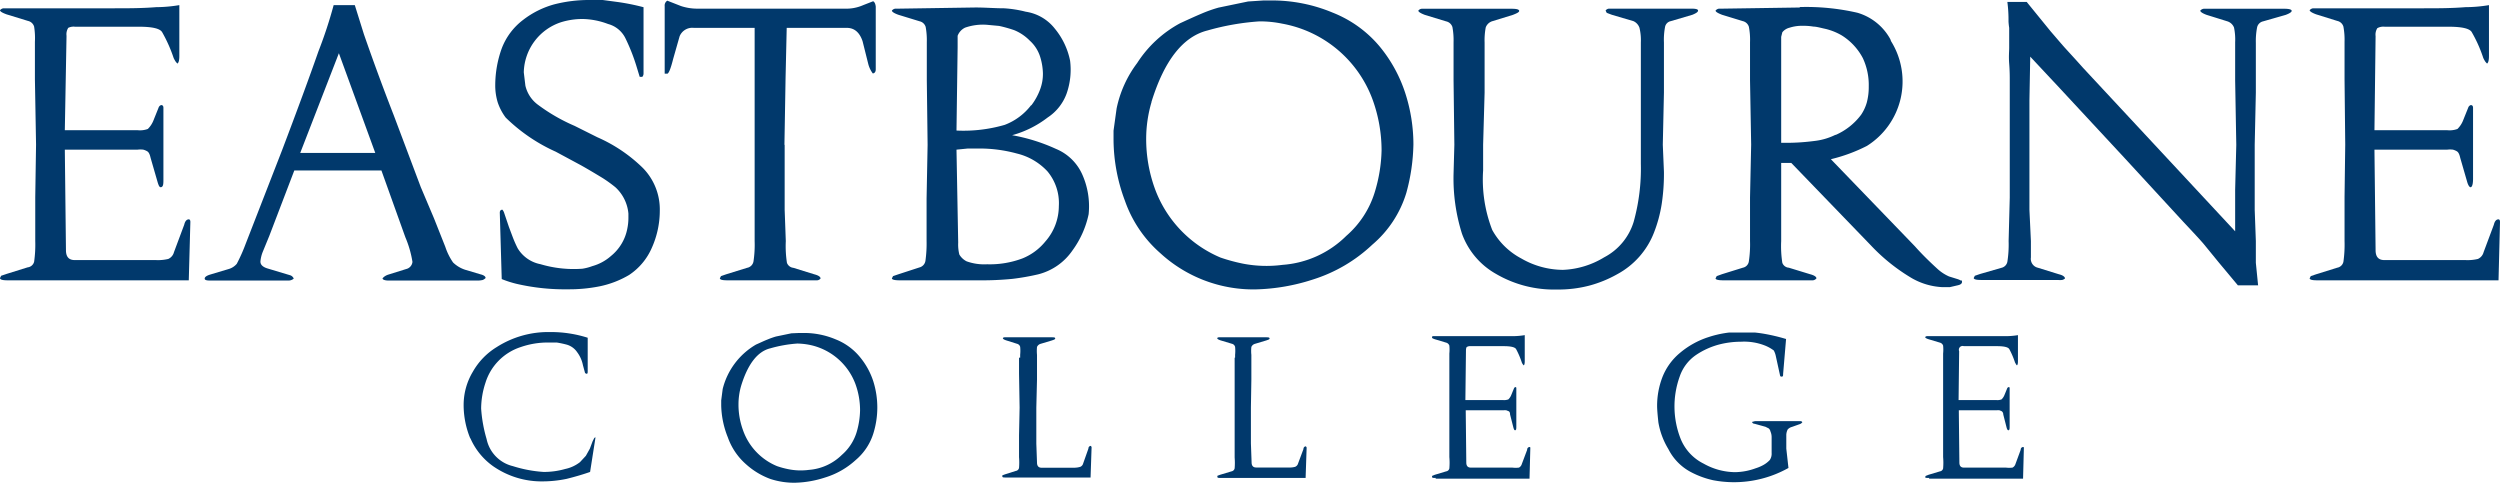 <svg id="Layer_1" data-name="Layer 1" xmlns="http://www.w3.org/2000/svg" xmlns:xlink="http://www.w3.org/1999/xlink" viewBox="0 0 219.84 42.45"><defs><style>.cls-1{fill:none;}.cls-2{clip-path:url(#clip-path);}.cls-3{fill:#01396c;}.cls-4{clip-path:url(#clip-path-2);}.cls-5{clip-path:url(#clip-path-6);}</style><clipPath id="clip-path" transform="translate(0 -1.55)"><rect class="cls-1" x="0.04" y="2.01" width="16.7" height="24.19"/></clipPath><clipPath id="clip-path-2" transform="translate(0 -1.55)"><rect class="cls-1" x="40.77" y="1.7" width="179.06" height="42.26"/></clipPath><clipPath id="clip-path-6" transform="translate(0 -1.55)"><rect class="cls-1" x="125.93" y="30.79" width="32.55" height="13.17"/></clipPath></defs><title>logo-bg</title><g class="cls-2"><path id="gv41aC" class="cls-3" d="M.67,26.2C.25,26.2,0,26.15,0,26l.1-.2.47-.16,1.86-.58A.66.66,0,0,0,3,24.57a10.62,10.62,0,0,0,.1-1.82V18.89l.07-4.63L3.07,8.52V5.23A6.34,6.34,0,0,0,3,3.89a.72.72,0,0,0-.54-.5L.57,2.81C.22,2.68,0,2.56,0,2.45a.47.47,0,0,1,.3-.17H10c1.24,0,2.49,0,3.73-.1A12.66,12.66,0,0,0,15.77,2V6.47c0,.38-.06.6-.17.67L15.47,7a2.43,2.43,0,0,1-.2-.35,12.79,12.79,0,0,0-1-2.25c-.18-.34-.86-.5-2.06-.5H6.6A1.07,1.07,0,0,0,6,4a1.07,1.07,0,0,0-.15.7L5.7,13h6.4a2,2,0,0,0,.9-.11,2.17,2.17,0,0,0,.47-.69l.47-1.17a.36.36,0,0,1,.23-.24c.13,0,.2.08.2.24v6.23c0,.42,0,.67-.17.74s-.24-.12-.33-.4l-.63-2.18c-.07-.32-.17-.5-.3-.57a1.43,1.43,0,0,0-.34-.14,2.1,2.1,0,0,0-.5,0H5.7l.1,8.84c0,.59.26.87.77.87H13.7a3.86,3.86,0,0,0,1.1-.1.9.9,0,0,0,.5-.6l.9-2.41c.07-.3.2-.45.37-.47s.17.17.17.24L16.6,26.2H.67" transform="translate(0 -1.55)"/></g><path id="gv41aD" class="cls-3" d="M29.8,6.23,33,15H26.4ZM29.34,2A39.12,39.12,0,0,1,28,6.07c-.76,2.18-1.83,5.09-3.2,8.7L21.6,23a14.7,14.7,0,0,1-.78,1.75,1.47,1.47,0,0,1-.72.46l-1.67.5c-.29.1-.43.21-.43.34s.18.17.47.17H25.4a.7.7,0,0,0,.43-.17.5.5,0,0,0-.33-.3l-2-.6q-.6-.19-.6-.6a3,3,0,0,1,.2-.84l.59-1.44,2.19-5.73h7.66l2.1,5.86a9.22,9.22,0,0,1,.63,2.18.72.72,0,0,1-.56.63l-1.6.5a1.23,1.23,0,0,0-.37.21l-.1.1c0,.13.22.2.53.2H42a1.87,1.87,0,0,0,.45-.05A.77.77,0,0,0,42.7,26c0-.15-.17-.26-.46-.33l-1.34-.4a2.74,2.74,0,0,1-1.06-.64,5.31,5.31,0,0,1-.68-1.37l-1-2.52L37,18,34.63,11.7Q33.25,8.16,32,4.56L31.2,2Z" transform="translate(0 -1.55)"/><path id="gv41aE" class="cls-3" d="M56.59,2.19V8a.45.45,0,0,1-.1.3.62.62,0,0,1-.24,0L56,7.48a16.79,16.79,0,0,0-1-2.56,2.38,2.38,0,0,0-1.53-1.26,6.61,6.61,0,0,0-2.24-.44,6.42,6.42,0,0,0-1.85.27,4.75,4.75,0,0,0-3.32,4.42l.14,1.17a2.89,2.89,0,0,0,1.13,1.7,15.83,15.83,0,0,0,3.2,1.84l2,1a13.38,13.38,0,0,1,4,2.7,5.2,5.2,0,0,1,1.49,3.75,8,8,0,0,1-.7,3.27,5.47,5.47,0,0,1-2,2.39,8.39,8.39,0,0,1-2.6,1,13.54,13.54,0,0,1-2.77.26,18.74,18.74,0,0,1-4.48-.47,9.15,9.15,0,0,1-1.35-.43l-.17-5.83c0-.18.08-.27.23-.27a.86.86,0,0,1,.17.33l.4,1.18.33.88a10.23,10.23,0,0,0,.44,1,3,3,0,0,0,2,1.4,10.25,10.25,0,0,0,3.69.4,4.41,4.41,0,0,0,.88-.23,4.16,4.16,0,0,0,1.65-.9,4.06,4.06,0,0,0,1.42-2.38,4.67,4.67,0,0,0,.1-.94v-.4a3.57,3.57,0,0,0-1.14-2.31A11.83,11.83,0,0,0,53,17.21c-.56-.34-1.19-.72-1.9-1.12l-2.23-1.2a15.11,15.11,0,0,1-4.4-3,4.7,4.7,0,0,1-.7-1.33A5.07,5.07,0,0,1,43.55,9a9.61,9.61,0,0,1,.57-3.19A5.68,5.68,0,0,1,46,3.3a7.89,7.89,0,0,1,2.75-1.37,12.27,12.27,0,0,1,3-.38H53l1.27.17a19.33,19.33,0,0,1,2.34.47" transform="translate(0 -1.55)"/><path id="gv41aF" class="cls-3" d="M69,14.28V20l.1,2.75a9.66,9.66,0,0,0,.1,1.91.67.67,0,0,0,.56.44l1.84.57c.35.09.54.21.56.36a.39.39,0,0,1-.3.17h-7.9c-.42,0-.64-.05-.66-.17l.1-.2.46-.16,1.84-.57a.69.69,0,0,0,.56-.57,9.83,9.83,0,0,0,.1-1.78V18.93l0-4.65,0-5.9V4H61a1.2,1.2,0,0,0-1.24.75l-.57,2c-.2.8-.37,1.23-.5,1.28h-.24V2.08a.49.49,0,0,1,.23-.47l1.2.47a4.53,4.53,0,0,0,1.34.23H74.25A3.71,3.71,0,0,0,75.91,2l.87-.34c.13.07.2.22.23.47V7.64c0,.22-.09.35-.26.37a2.41,2.41,0,0,1-.4-.84l-.5-2C75.59,4.4,75.13,4,74.46,4H69.18l-.1,4.39-.1,5.9" transform="translate(0 -1.55)"/><path id="gv41aG" class="cls-3" d="M84.11,14.71l1-.1h1a12.44,12.44,0,0,1,3.31.44,5.39,5.39,0,0,1,2.69,1.57,4.36,4.36,0,0,1,1,3.05,4.72,4.72,0,0,1-1.19,3.12,5,5,0,0,1-2,1.48,8.14,8.14,0,0,1-3.12.52A4.58,4.58,0,0,1,85,24.53a1.55,1.55,0,0,1-.64-.6,3.62,3.62,0,0,1-.1-1.05Zm6.57-3.92a5.28,5.28,0,0,1-2.33,1.74,13,13,0,0,1-4.24.5l.1-7.33v-1a1.29,1.29,0,0,1,.66-.72,4.75,4.75,0,0,1,1.91-.25l1.08.1a11.71,11.71,0,0,1,1.32.37,4.06,4.06,0,0,1,1.37.92,3.21,3.21,0,0,1,.94,1.5,5.33,5.33,0,0,1,.22,1.36,3.9,3.9,0,0,1-.26,1.47,5.41,5.41,0,0,1-.77,1.38ZM79.08,26.2h7.07a26.66,26.66,0,0,0,2.9-.13,20.75,20.75,0,0,0,2.26-.4,5.19,5.19,0,0,0,3-2.1,8.3,8.3,0,0,0,1.42-3.18,6.87,6.87,0,0,0-.57-3.52,4.34,4.34,0,0,0-2.31-2.23A15.87,15.87,0,0,0,89,13.44a9,9,0,0,0,3.13-1.56,4.25,4.25,0,0,0,1.67-2.12,6.35,6.35,0,0,0,.3-2.87,6.41,6.41,0,0,0-1.35-2.83,4,4,0,0,0-2.55-1.48,10.16,10.16,0,0,0-1.9-.3c-.88,0-1.76-.08-2.64-.07l-6.56.1h-.37a.47.47,0,0,0-.3.17c0,.11.21.24.57.37l1.86.57a.72.72,0,0,1,.54.5,6.48,6.48,0,0,1,.1,1.34V8.61l.07,5.67L81.48,19v3.72a11,11,0,0,1-.1,1.76.71.71,0,0,1-.54.59L79,25.67l-.47.16-.1.2c0,.11.25.17.67.17Z" transform="translate(0 -1.55)"/><path id="gv41aH" class="cls-3" d="M101.25,10.53c1.13-3.67,2.78-5.76,4.93-6.3a21.91,21.91,0,0,1,4.57-.8,9.69,9.69,0,0,1,2,.2,10.45,10.45,0,0,1,7.94,6.65,13.1,13.1,0,0,1,.8,4.5,13.54,13.54,0,0,1-.6,3.67,8.3,8.3,0,0,1-2.5,3.84,8.85,8.85,0,0,1-5.6,2.55,10.86,10.86,0,0,1-3.46-.1,15.57,15.57,0,0,1-2-.54,10.48,10.48,0,0,1-5.8-6.13,12.83,12.83,0,0,1-.74-4.3,11.44,11.44,0,0,1,.47-3.24Zm8.5-8.85-2.6.54a11.88,11.88,0,0,0-1.47.52c-.5.21-1.14.5-1.9.85A10.28,10.28,0,0,0,100,7.09a10,10,0,0,0-1.81,4l-.27,1.95v.83a15.47,15.47,0,0,0,1,5.33,10.91,10.91,0,0,0,3.1,4.6A12.11,12.11,0,0,0,110.35,27a17.58,17.58,0,0,0,5.1-.87,13.49,13.49,0,0,0,5.22-3.06,9.65,9.65,0,0,0,3-4.57,17.16,17.16,0,0,0,.62-4.25,14.68,14.68,0,0,0-.69-4.43,12.48,12.48,0,0,0-2.26-4.16,10.3,10.3,0,0,0-4.15-3,13.8,13.8,0,0,0-5.34-1.07h-.73Z" transform="translate(0 -1.55)"/><path id="gv41aI" class="cls-3" d="M144.29,14.28v-9A4.71,4.71,0,0,0,144.17,4a1,1,0,0,0-.53-.59l-1.9-.56-.45-.17-.1-.2a.39.39,0,0,1,.3-.17h7.23c.4,0,.6.05.6.17s-.16.23-.5.37l-1.9.56a.64.64,0,0,0-.5.5,6,6,0,0,0-.1,1.38V9.7l-.1,4.58.1,2.38a17.69,17.69,0,0,1-.2,2.85,12,12,0,0,1-.67,2.48,7.05,7.05,0,0,1-3.25,3.68,10.52,10.52,0,0,1-2.46,1,10.79,10.79,0,0,1-2.84.34,10.11,10.11,0,0,1-5.34-1.37,6.65,6.65,0,0,1-3-3.54,16.17,16.17,0,0,1-.74-5.27l.07-2.55-.07-5.66V5.27a6.34,6.34,0,0,0-.1-1.34.74.74,0,0,0-.55-.5l-1.87-.57c-.37-.14-.56-.26-.58-.37a.41.41,0,0,1,.3-.17h7.9c.42,0,.64.05.67.17s-.2.23-.56.37l-1.82.56a.9.9,0,0,0-.56.54,6.07,6.07,0,0,0-.1,1.34V9.7l-.13,4.58v2.25a12.27,12.27,0,0,0,.8,5.24,6.25,6.25,0,0,0,2.56,2.51,7.36,7.36,0,0,0,3.66,1,7.49,7.49,0,0,0,3.62-1.1,5.25,5.25,0,0,0,2.6-3.13,17.55,17.55,0,0,0,.63-5.1V14.28" transform="translate(0 -1.55)"/><path id="gv41aJ" class="cls-3" d="M161.41,13.4a5.56,5.56,0,0,1-1.89.55,19.13,19.13,0,0,1-2.53.16h-.36V4.79l.1-.4a1.15,1.15,0,0,1,.62-.4,3.6,3.6,0,0,1,1.22-.17,4.91,4.91,0,0,1,.9.07c.27,0,.63.11,1.1.21a5.27,5.27,0,0,1,1.38.56,5.2,5.2,0,0,1,1.86,2,5.58,5.58,0,0,1,.52,2.5,5.26,5.26,0,0,1-.17,1.4,3.8,3.8,0,0,1-.5,1.08,5.6,5.6,0,0,1-2.25,1.78ZM158.26,2.21l-6.73.1h-.37a.47.47,0,0,0-.3.17c0,.11.21.23.57.37l1.83.56a.73.73,0,0,1,.53.5,5.93,5.93,0,0,1,.1,1.35V8.61l.1,5.66-.1,4.66v3.82a9.87,9.87,0,0,1-.1,1.76.66.66,0,0,1-.53.58l-1.83.57-.47.17-.1.2c0,.11.24.17.67.17h7.9a.47.47,0,0,0,.3-.17c0-.15-.22-.28-.57-.37l-1.86-.57a.65.65,0,0,1-.57-.43,9.66,9.66,0,0,1-.1-1.91V15.88h.89l7,7.25a16.36,16.36,0,0,0,3.63,2.9,6,6,0,0,0,2.64.77h.67l.73-.17c.25-.06.36-.17.34-.33s-.07-.05-.12-.09a1.39,1.39,0,0,0-.28-.12l-.74-.23a3.72,3.72,0,0,1-1-.65c-.69-.63-1.36-1.28-2-2L161,15.55a14.15,14.15,0,0,0,3.17-1.17,6.69,6.69,0,0,0,2.12-9.21L166.23,5a4.85,4.85,0,0,0-2.9-2.33,20.12,20.12,0,0,0-5.07-.5Z" transform="translate(0 -1.55)"/><g class="cls-4"><path id="gv41aL" class="cls-3" d="M198.56,26.64h-1.77l-1.67-2L193.78,23c-.29-.34-.9-1-1.84-2l-5.11-5.55-5.7-6.14-2.6-2.78-.07,3.86V20l.13,2.75v1.44a.8.8,0,0,0,.6.9l1.87.58c.33.08.51.21.53.36a.51.51,0,0,1-.26.14,2.13,2.13,0,0,1-.37,0h-6.73c-.43,0-.65-.05-.67-.17l.1-.2.47-.16L176,25.1a.68.68,0,0,0,.53-.6,9.66,9.66,0,0,0,.1-1.75l.1-3.82V8.61c0-.33,0-.82-.05-1.46s0-1.1,0-1.39V4a5.51,5.51,0,0,1-.06-.57,12.12,12.12,0,0,0-.1-1.71h1.7l2.1,2.58c.58.67,1,1.17,1.3,1.5s.92,1,1.56,1.72l13.37,14.37,0-3.65.1-3.95-.1-5.67V5.27a5.15,5.15,0,0,0-.1-1.3.93.93,0,0,0-.57-.54l-1.83-.57c-.36-.13-.55-.26-.57-.37a.47.47,0,0,1,.3-.17h7.1c.4,0,.62.06.64.17s-.18.24-.53.37L199,3.43a.69.69,0,0,0-.52.53,6.28,6.28,0,0,0-.11,1.35V9.7l-.1,4.59V20l.1,2.75v1.91l.2,2" transform="translate(0 -1.55)"/></g><g class="cls-4"><path id="gv41aM" class="cls-3" d="M203.77,26.2c-.43,0-.65-.05-.67-.17l.1-.2.47-.16,1.86-.58a.67.67,0,0,0,.54-.52,10.62,10.62,0,0,0,.1-1.82V18.89l.06-4.63-.06-5.74V5.23a6.34,6.34,0,0,0-.1-1.34.72.72,0,0,0-.54-.5l-1.86-.58c-.35-.13-.55-.25-.57-.36a.47.47,0,0,1,.3-.17h9.67c1.24,0,2.49,0,3.73-.1A12.66,12.66,0,0,0,218.87,2V6.47c0,.38-.06.6-.17.67L218.57,7a2.43,2.43,0,0,1-.2-.35,12,12,0,0,0-1-2.25c-.17-.34-.86-.5-2.06-.5H209.7a1.07,1.07,0,0,0-.65.13,1.07,1.07,0,0,0-.15.7L208.8,13h6.4a2,2,0,0,0,.9-.11,2.17,2.17,0,0,0,.47-.69l.47-1.17a.36.36,0,0,1,.23-.24c.13,0,.2.08.2.24v6.23c0,.42-.06.67-.17.74s-.24-.12-.33-.4l-.63-2.18c-.07-.32-.17-.5-.3-.57a1.43,1.43,0,0,0-.34-.14,2.1,2.1,0,0,0-.5,0h-6.4l.1,8.84c0,.59.26.87.77.87h7.13a3.86,3.86,0,0,0,1.1-.1.9.9,0,0,0,.5-.6l.9-2.41c.07-.3.2-.45.37-.47s.17.17.17.24l-.13,5.12H203.77" transform="translate(0 -1.55)"/></g><g class="cls-4"><path id="gv41aN" class="cls-3" d="M41.37,40.14a7.71,7.71,0,0,1-.6-3,5.68,5.68,0,0,1,.81-2.9,6,6,0,0,1,2.1-2.17,8.42,8.42,0,0,1,4.68-1.32,10.65,10.65,0,0,1,3.32.5v2.9c0,.18,0,.27-.1.27l-.13-.06-.19-.7a2.8,2.8,0,0,0-.5-1.13,1.66,1.66,0,0,0-.91-.67,8.79,8.79,0,0,0-.89-.19h-.74a7.2,7.2,0,0,0-2.43.4,4.79,4.79,0,0,0-3.1,3.14,7.3,7.3,0,0,0-.38,2.27,12.39,12.39,0,0,0,.48,2.68,3.1,3.1,0,0,0,2.31,2.38,11.4,11.4,0,0,0,2.7.51,6.8,6.8,0,0,0,1.9-.26,3.16,3.16,0,0,0,1.3-.6l.52-.56.35-.63.24-.64.15-.3.1-.06,0,.05,0,0-.47,3c-.57.2-1.26.41-2.07.61a10.34,10.34,0,0,1-2,.22,7.46,7.46,0,0,1-4.48-1.35,5.91,5.91,0,0,1-2-2.5Z" transform="translate(0 -1.55)"/></g><g class="cls-4"><path id="gv41aO" class="cls-3" d="M65.18,35.45c.59-1.9,1.44-3,2.56-3.27a11.38,11.38,0,0,1,2.37-.42,6.1,6.1,0,0,1,1,.1,5.46,5.46,0,0,1,4.11,3.45,6.75,6.75,0,0,1,.41,2.34,7.2,7.2,0,0,1-.3,1.9,4.31,4.31,0,0,1-1.3,2,4.62,4.62,0,0,1-2.9,1.32,5.44,5.44,0,0,1-1.8-.06,7.57,7.57,0,0,1-1-.27,5.32,5.32,0,0,1-3-3.18,6.54,6.54,0,0,1-.39-2.23,5.88,5.88,0,0,1,.24-1.68Zm4.41-4.59-1.35.28a7,7,0,0,0-.76.27c-.26.1-.59.26-1,.44a6.26,6.26,0,0,0-2.93,3.91l-.13,1v.44A7.91,7.91,0,0,0,64,40a5.62,5.62,0,0,0,1.61,2.38,6.58,6.58,0,0,0,2.14,1.29A6.74,6.74,0,0,0,69.9,44a9.17,9.17,0,0,0,2.65-.46A7,7,0,0,0,75.25,42a5,5,0,0,0,1.56-2.37,7.67,7.67,0,0,0,0-4.5,6.46,6.46,0,0,0-1.18-2.17,5.24,5.24,0,0,0-2.15-1.57,7.14,7.14,0,0,0-2.77-.56H70.3Z" transform="translate(0 -1.55)"/></g><path id="gv41aP" class="cls-3" d="M89.71,33v-.26a3.51,3.51,0,0,0,0-.69.38.38,0,0,0-.28-.27l-.95-.3c-.18-.06-.28-.12-.29-.18s.1-.09.16-.09h4.1c.21,0,.33,0,.34.09s-.1.12-.3.19l-1,.3a.49.49,0,0,0-.3.27,3.86,3.86,0,0,0,0,.7v2.17l-.06,2.48v3.15l.06,1.66c0,.3.13.46.4.46h2.86A1.9,1.9,0,0,0,95,42.6a.44.44,0,0,0,.25-.3L95.71,41c0-.15.1-.23.2-.24a.17.17,0,0,1,.08.12l-.09,2.66H88.48c-.22,0-.33,0-.34-.09l0-.1.24-.09.95-.3a.33.33,0,0,0,.28-.27,5.72,5.72,0,0,0,0-.94V39.84l.05-2.45-.05-3V33" transform="translate(0 -1.55)"/><path id="gv41aQ" class="cls-3" d="M108.61,33v-.26a3.51,3.51,0,0,0,0-.69.38.38,0,0,0-.28-.27l-1-.3c-.18-.06-.28-.12-.29-.18s.1-.09.15-.09h4.1c.22,0,.33,0,.35.09s-.1.12-.3.19l-1,.3a.49.49,0,0,0-.3.27,3.29,3.29,0,0,0,0,.7v2.17L110,37.39v3.15l.06,1.66c0,.3.13.46.4.46h2.87a1.75,1.75,0,0,0,.56-.06.45.45,0,0,0,.26-.3l.47-1.26c0-.15.1-.23.2-.24a.17.17,0,0,1,.08.12l-.09,2.66h-7.42c-.22,0-.33,0-.34-.09l0-.1.24-.09,1-.3a.34.34,0,0,0,.28-.27,5.72,5.72,0,0,0,0-.94V39.84l0-2.45,0-3V33" transform="translate(0 -1.55)"/><g class="cls-5"><path id="gv41aS" class="cls-3" d="M126.27,43.58c-.21,0-.33,0-.34-.08l0-.1.24-.1,1-.3a.33.33,0,0,0,.28-.26,5.87,5.87,0,0,0,0-1v-2l0-2.4,0-3v-1.7a3.49,3.49,0,0,0,0-.7.41.41,0,0,0-.28-.26l-1-.3c-.18-.06-.28-.12-.29-.19a.24.24,0,0,1,.16-.08H132l1,0a6.38,6.38,0,0,0,1.08-.09v2.3q0,.3-.09.36a.78.78,0,0,1-.17-.26,7.1,7.1,0,0,0-.5-1.17c-.1-.17-.45-.26-1.08-.26h-2.92a.57.57,0,0,0-.33.07c-.06.05-.08.17-.08.37l-.05,4.3h3.31a1.06,1.06,0,0,0,.47-.06,1.09,1.09,0,0,0,.24-.35l.25-.61a.22.22,0,0,1,.11-.12c.07,0,.1,0,.1.12V39c0,.22,0,.35-.08.38s-.12-.05-.17-.2L132.79,38q0-.25-.15-.3l-.18-.07a1.14,1.14,0,0,0-.26,0h-3.31l.05,4.59c0,.3.13.45.4.45H133a2.39,2.39,0,0,0,.57,0,.51.51,0,0,0,.25-.31l.47-1.25c0-.16.1-.24.2-.25s.08.09.08.12l-.07,2.66h-8.27" transform="translate(0 -1.55)"/></g><g class="cls-5"><path id="gv41aT" class="cls-3" d="M154.32,38.82c-.16,0-.25-.1-.25-.18l.07,0a.74.74,0,0,1,.28-.06h3.77c.16,0,.26,0,.3.11a.62.62,0,0,1-.18.14l-.73.26a.75.75,0,0,0-.38.23,1.18,1.18,0,0,0-.12.45V41l.19,1.7a9.78,9.78,0,0,1-6.62,1.08,7.72,7.72,0,0,1-2-.74,4.64,4.64,0,0,1-1.94-2,6.61,6.61,0,0,1-.88-2.36c-.07-.66-.11-1.14-.11-1.43a7,7,0,0,1,.46-2.52,5.27,5.27,0,0,1,1.54-2.14,7.4,7.4,0,0,1,2.5-1.39,9.17,9.17,0,0,1,2.9-.47,12.18,12.18,0,0,1,2,.17,16.65,16.65,0,0,1,1.94.46l-.26,3.07c0,.16,0,.24-.14.24s-.12-.1-.17-.29l-.33-1.51a1.79,1.79,0,0,0-.18-.5,3.4,3.4,0,0,0-.79-.44,5,5,0,0,0-2.1-.33,7.71,7.71,0,0,0-1.94.25,6.7,6.7,0,0,0-2,.91,3.75,3.75,0,0,0-1.45,1.92,7.75,7.75,0,0,0,.11,5.51,4.18,4.18,0,0,0,2,2.13,5.73,5.73,0,0,0,2.75.75,5.39,5.39,0,0,0,1.82-.34,3.5,3.5,0,0,0,.55-.22,2.37,2.37,0,0,0,.7-.51,1,1,0,0,0,.16-.62V40a1.24,1.24,0,0,0-.1-.5.5.5,0,0,0-.16-.28l-.28-.14-.87-.24" transform="translate(0 -1.55)"/></g><path id="gv41aU" class="cls-3" d="M169.64,43.58c-.22,0-.34,0-.35-.08l.05-.1.25-.1,1-.3a.33.33,0,0,0,.28-.26,5.87,5.87,0,0,0,0-1v-2l0-2.4,0-3v-1.7a3.49,3.49,0,0,0,0-.7.41.41,0,0,0-.28-.26l-1-.3c-.19-.06-.29-.12-.3-.19a.24.24,0,0,1,.16-.08h5.92l1,0a6.38,6.38,0,0,0,1.08-.09v2.3q0,.3-.09.36l-.07-.08-.1-.18a7.1,7.1,0,0,0-.5-1.17c-.1-.17-.45-.26-1.07-.26h-2.93a.33.33,0,0,0-.41.44l-.05,4.3h3.32a1,1,0,0,0,.46-.06,1.09,1.09,0,0,0,.24-.35l.25-.61a.2.2,0,0,1,.12-.12c.07,0,.1,0,.1.12V39c0,.22,0,.35-.08.38s-.13-.05-.18-.2L176.16,38c0-.17-.1-.27-.16-.3l-.17-.07a1.14,1.14,0,0,0-.26,0h-3.32l.05,4.59c0,.3.13.45.4.45h3.7a2.39,2.39,0,0,0,.57,0,.52.52,0,0,0,.26-.31l.46-1.25c0-.16.1-.24.2-.25s.08.09.08.12l-.07,2.66h-8.26" transform="translate(0 -1.55)"/></svg>